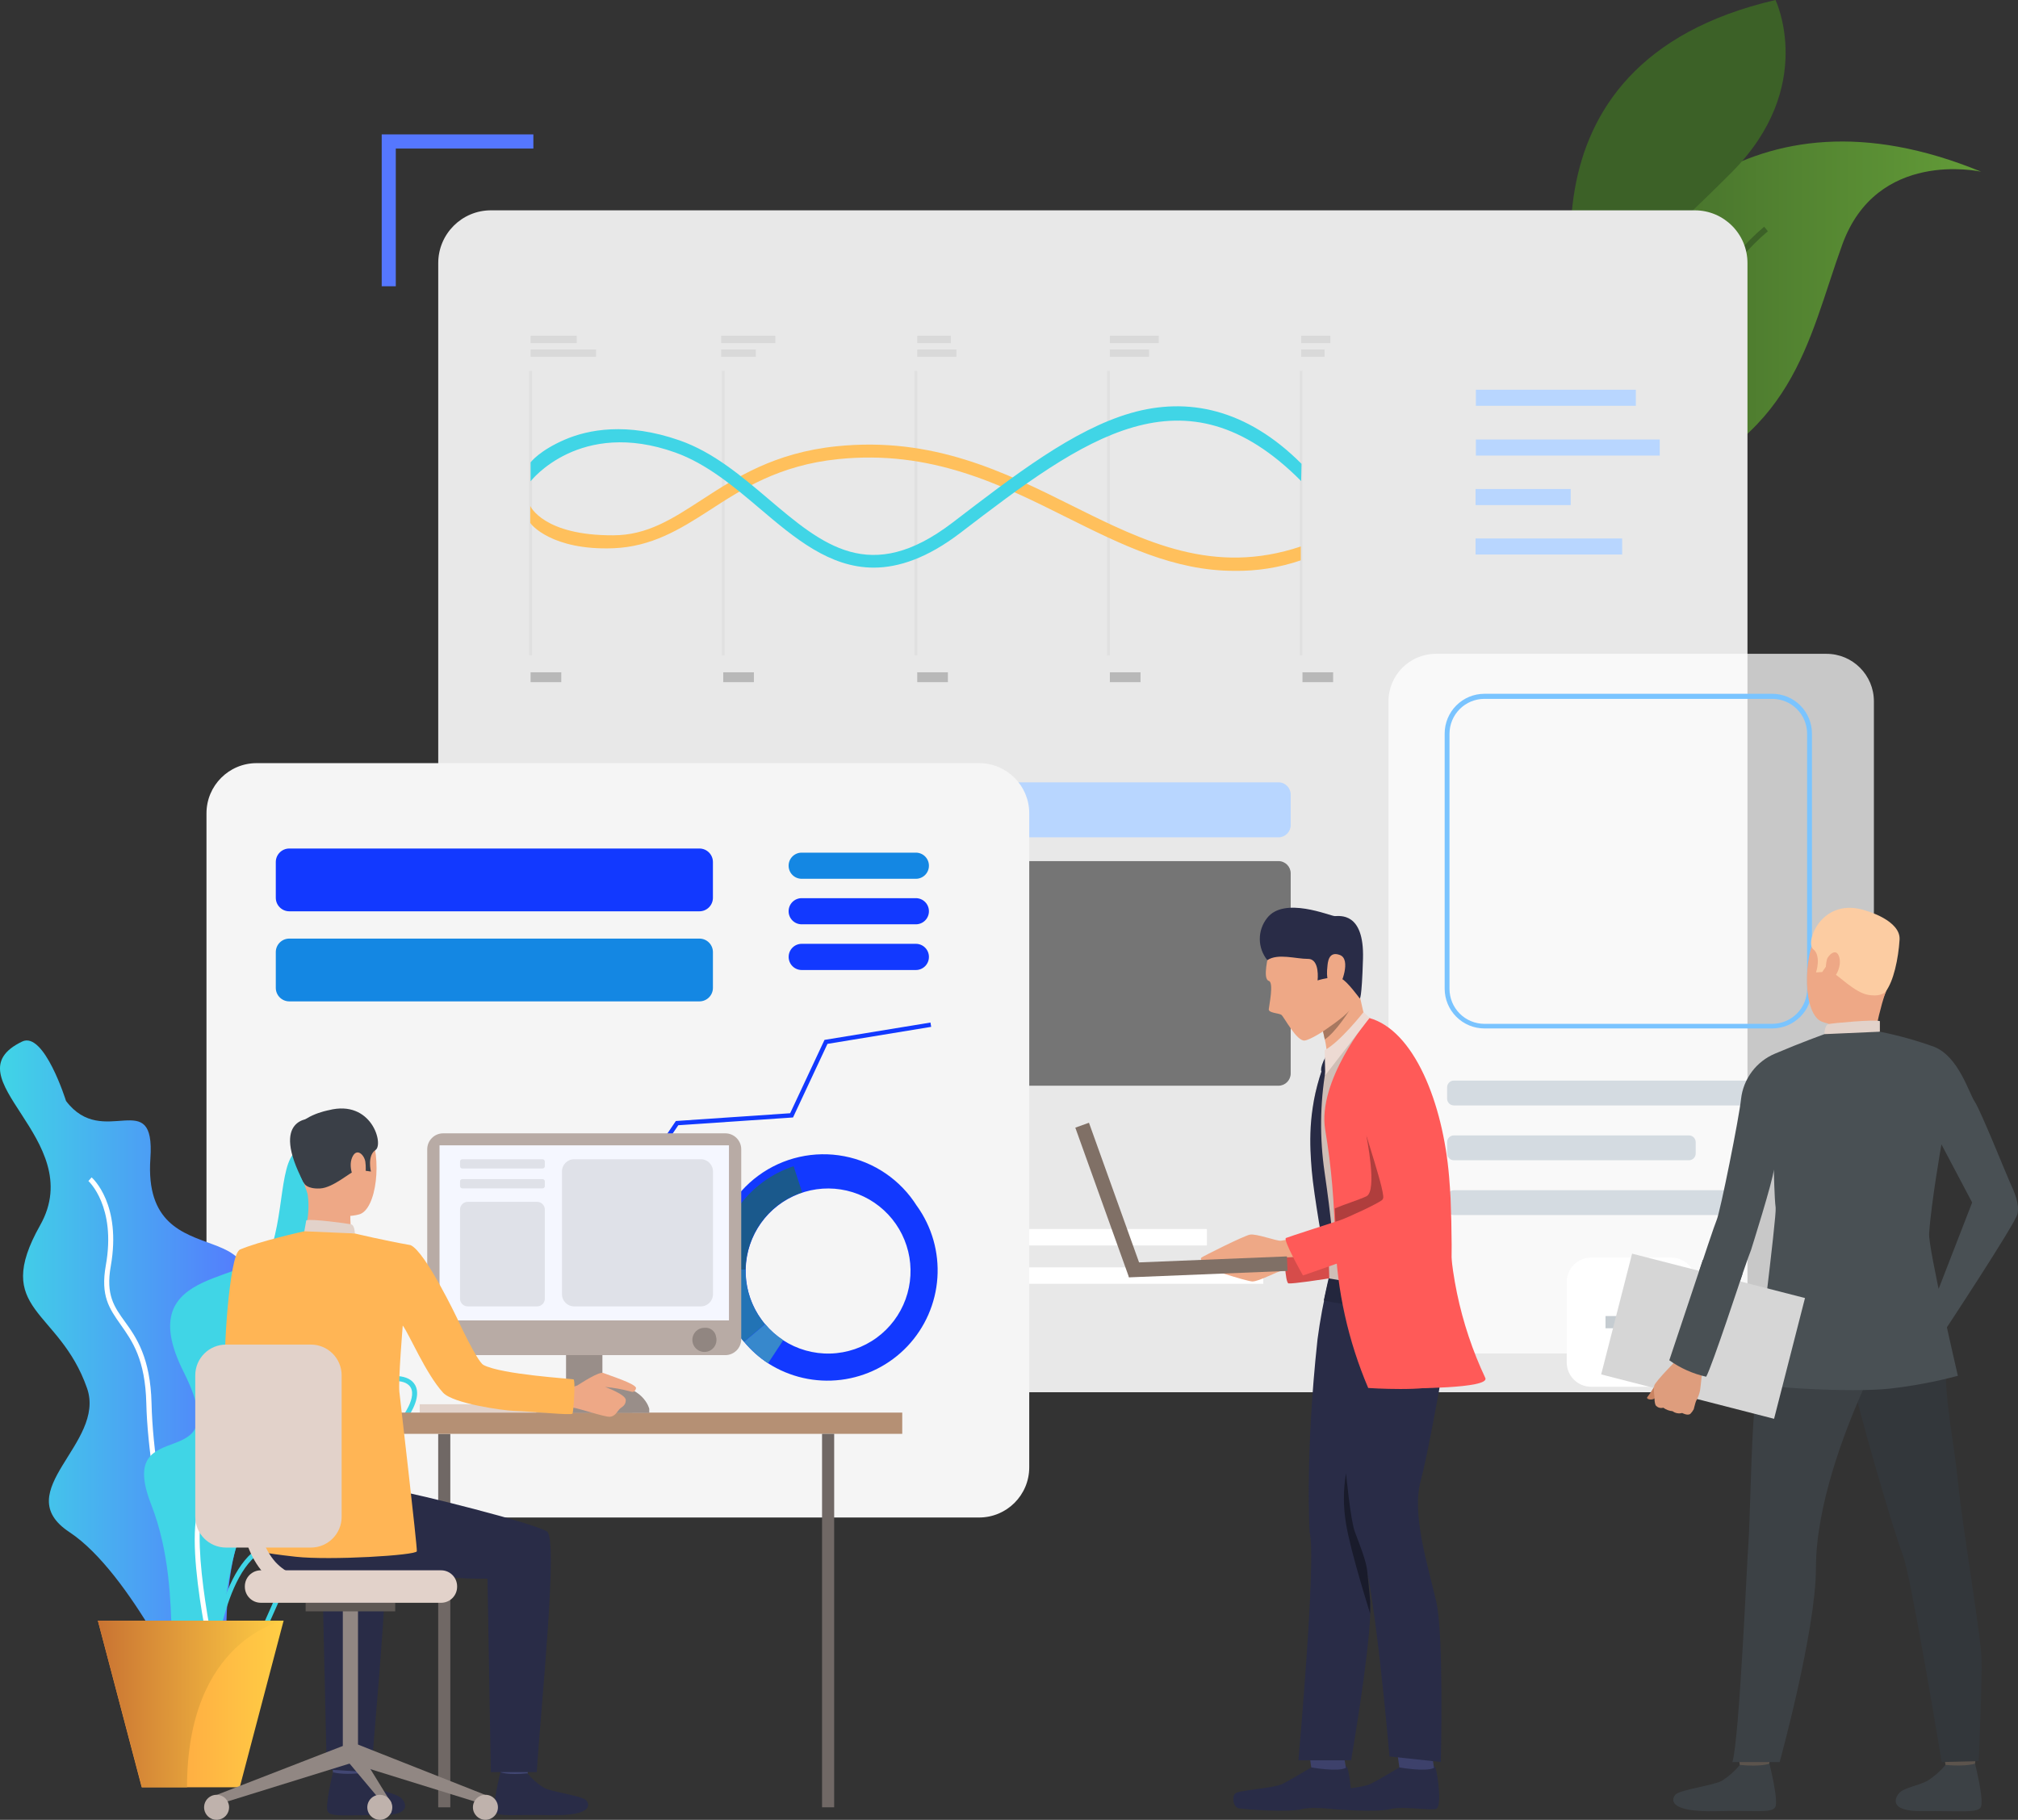 <svg width="418" height="377" viewBox="0 0 418 377" fill="none" xmlns="http://www.w3.org/2000/svg">
<rect x="0" y="0" width="418" height="377" fill="#333333" stroke="none"/>
<path d="M324.724 69.885C317.927 82.853 313.809 95.264 318.006 101.117C318.249 101.473 318.525 101.805 318.83 102.11C322.114 105.34 328.901 105.767 340.61 101.852C371.768 91.428 374.348 70.68 381.601 50.678C388.766 30.913 409.832 35.455 410.377 35.574C361.815 15.601 336.264 47.885 324.724 69.885Z" fill="url(#paint0_linear_4050_43479)"/>
<path d="M318.008 101.116C318.251 101.472 318.527 101.805 318.831 102.11C324.785 98.96 336.107 92.223 341.733 84.273C344.428 80.248 346.883 76.068 349.086 71.753C353.66 63.237 358.403 54.433 366.193 47.905L365.419 46.971C357.481 53.648 352.648 62.562 348.024 71.187C345.844 75.455 343.412 79.589 340.741 83.568C335.264 91.289 323.773 98.075 318.008 101.116Z" fill="url(#paint1_linear_4050_43479)"/>
<path d="M329.736 75.599C330.054 76.503 330.252 77.02 330.272 77.079C330.391 76.589 330.51 76.112 330.629 75.648C335.819 54.99 341.386 53.102 358.681 35.713C376.383 17.926 367.77 0 367.77 0C310.933 13.166 326.442 66.059 329.736 75.599Z" fill="url(#paint2_linear_4050_43479)"/>
<path d="M329.738 75.598C330.055 76.502 330.253 77.019 330.273 77.079C330.392 76.588 330.512 76.112 330.631 75.648C329.797 57.503 341.804 36.895 345.435 33.278C349.067 29.66 351.647 24.245 352.58 22.248L352.887 21.562L352.123 21.075C352.054 21.194 351.945 21.413 351.717 21.9C350.804 23.887 348.382 29.044 344.771 32.671C340.196 37.222 329.073 57.97 329.738 75.598Z" fill="url(#paint3_linear_4050_43479)"/>
<g style="mix-blend-mode:hard-light">
<path d="M351.05 43.572H101.69C95.662 43.572 90.775 48.466 90.775 54.503V277.493C90.775 283.53 95.662 288.424 101.69 288.424H351.05C357.078 288.424 361.965 283.53 361.965 277.493V54.503C361.965 48.466 357.078 43.572 351.05 43.572Z" fill="#E8E8E8"/>
</g>
<path d="M264.811 162.068H211.109C209.706 162.068 208.568 163.207 208.568 164.612V170.922C208.568 172.326 209.706 173.465 211.109 173.465H264.811C266.214 173.465 267.351 172.326 267.351 170.922V164.612C267.351 163.207 266.214 162.068 264.811 162.068Z" fill="#B8D6FF"/>
<g style="mix-blend-mode:hard-light">
<path d="M264.811 178.386H211.109C209.706 178.386 208.568 179.525 208.568 180.93V222.376C208.568 223.781 209.706 224.92 211.109 224.92H264.811C266.214 224.92 267.351 223.781 267.351 222.376V180.93C267.351 179.525 266.214 178.386 264.811 178.386Z" fill="#757575"/>
</g>
<path d="M338.845 80.736H305.703V84.065H338.845V80.736Z" fill="#B8D6FF"/>
<path d="M343.797 91.05H305.703V94.379H343.797V91.05Z" fill="#B8D6FF"/>
<path d="M325.349 101.305H305.643V104.633H325.349V101.305Z" fill="#B8D6FF"/>
<path d="M336.006 111.551H305.643V114.879H336.006V111.551Z" fill="#B8D6FF"/>
<path d="M249.996 254.6H104.975V258.008H249.996V254.6Z" fill="white"/>
<path d="M261.675 262.549H104.975V265.957H261.675V262.549Z" fill="white"/>
<path d="M206.653 270.498H104.975V273.906H206.653V270.498Z" fill="white"/>
<path d="M180.487 254.6H104.975V258.008H180.487V254.6Z" fill="url(#paint4_linear_4050_43479)"/>
<path d="M186.57 262.549H104.975V265.957H186.57V262.549Z" fill="url(#paint5_linear_4050_43479)"/>
<path d="M157.923 270.498H104.975V273.906H157.923V270.498Z" fill="url(#paint6_linear_4050_43479)"/>
<path opacity="0.73" d="M378.327 135.448H297.427C292.002 135.448 287.604 139.853 287.604 145.286V270.548C287.604 275.981 292.002 280.386 297.427 280.386H378.327C383.753 280.386 388.151 275.981 388.151 270.548V145.286C388.151 139.853 383.753 135.448 378.327 135.448Z" fill="white"/>
<path d="M370.698 223.855H301.149C300.376 223.855 299.75 224.483 299.75 225.256V227.601C299.75 228.375 300.376 229.003 301.149 229.003H370.698C371.471 229.003 372.097 228.375 372.097 227.601V225.256C372.097 224.483 371.471 223.855 370.698 223.855Z" fill="#D4DBE1"/>
<path d="M349.84 235.212H301.149C300.376 235.212 299.75 235.839 299.75 236.613V238.958C299.75 239.732 300.376 240.359 301.149 240.359H349.84C350.613 240.359 351.239 239.732 351.239 238.958V236.613C351.239 235.839 350.613 235.212 349.84 235.212Z" fill="#D4DBE1"/>
<path d="M359.515 246.57H301.149C300.376 246.57 299.75 247.198 299.75 247.971V250.316C299.75 251.09 300.376 251.717 301.149 251.717H359.515C360.288 251.717 360.914 251.09 360.914 250.316V247.971C360.914 247.198 360.288 246.57 359.515 246.57Z" fill="#D4DBE1"/>
<path d="M346.197 260.531H329.566C326.782 260.531 324.525 262.791 324.525 265.579V282.233C324.525 285.021 326.782 287.281 329.566 287.281H346.197C348.981 287.281 351.237 285.021 351.237 282.233V265.579C351.237 262.791 348.981 260.531 346.197 260.531Z" fill="white"/>
<path d="M339.142 268.58H336.611V279.222H339.142V268.58Z" fill="#C5CCD1"/>
<path d="M343.189 275.169V272.635H332.562V275.169H343.189Z" fill="#C5CCD1"/>
<g style="mix-blend-mode:hard-light">
<path d="M202.814 158.094H53.149C47.416 158.094 42.77 162.747 42.77 168.488V303.975C42.77 309.716 47.416 314.369 53.149 314.369H202.814C208.546 314.369 213.193 309.716 213.193 303.975V168.488C213.193 162.747 208.546 158.094 202.814 158.094Z" fill="#F5F5F5"/>
</g>
<path d="M192.881 212.725L192.732 211.831L170.783 215.428L163.668 230.621L139.992 232.231L132.322 243.549L114.223 243.102L114.203 244.016L132.798 244.483L140.498 233.106L164.264 231.496L171.398 216.253L192.881 212.725Z" fill="#1239FF"/>
<path d="M166.049 182.051H189.714C190.07 182.051 190.421 181.981 190.75 181.844C191.078 181.708 191.376 181.508 191.626 181.256C191.877 181.004 192.076 180.705 192.211 180.376C192.346 180.047 192.415 179.694 192.413 179.338C192.413 178.622 192.129 177.934 191.623 177.427C191.117 176.92 190.43 176.636 189.714 176.636H166.049C165.333 176.636 164.646 176.92 164.14 177.427C163.634 177.934 163.35 178.622 163.35 179.338C163.348 179.694 163.417 180.047 163.552 180.376C163.687 180.705 163.886 181.004 164.137 181.256C164.387 181.508 164.685 181.708 165.013 181.844C165.342 181.981 165.693 182.051 166.049 182.051Z" fill="#1487E3"/>
<path d="M166.049 191.482H189.714C190.07 191.482 190.421 191.411 190.75 191.275C191.078 191.139 191.376 190.939 191.626 190.687C191.877 190.435 192.076 190.135 192.211 189.806C192.346 189.477 192.415 189.125 192.413 188.769C192.413 188.052 192.129 187.365 191.623 186.858C191.117 186.351 190.43 186.066 189.714 186.066H166.049C165.333 186.066 164.646 186.351 164.14 186.858C163.634 187.365 163.35 188.052 163.35 188.769C163.348 189.125 163.417 189.477 163.552 189.806C163.687 190.135 163.886 190.435 164.137 190.687C164.387 190.939 164.685 191.139 165.013 191.275C165.342 191.411 165.693 191.482 166.049 191.482Z" fill="#1239FF"/>
<path d="M166.048 200.95H189.714C190.07 200.95 190.421 200.879 190.749 200.743C191.078 200.606 191.376 200.407 191.626 200.155C191.877 199.903 192.076 199.603 192.211 199.274C192.346 198.945 192.415 198.593 192.413 198.237C192.415 197.881 192.346 197.529 192.211 197.2C192.076 196.871 191.877 196.572 191.626 196.32C191.376 196.067 191.078 195.868 190.749 195.731C190.421 195.595 190.07 195.524 189.714 195.524H166.048C165.694 195.526 165.343 195.597 165.016 195.734C164.689 195.871 164.393 196.071 164.143 196.323C163.893 196.575 163.695 196.874 163.561 197.202C163.427 197.53 163.358 197.882 163.359 198.237C163.358 198.592 163.427 198.944 163.561 199.272C163.695 199.6 163.893 199.899 164.143 200.151C164.393 200.403 164.689 200.603 165.016 200.74C165.343 200.877 165.694 200.948 166.048 200.95Z" fill="#1239FF"/>
<path d="M144.874 175.781H59.925C58.38 175.781 57.127 177.036 57.127 178.583V185.986C57.127 187.533 58.38 188.788 59.925 188.788H144.874C146.419 188.788 147.672 187.533 147.672 185.986V178.583C147.672 177.036 146.419 175.781 144.874 175.781Z" fill="#1239FF"/>
<path d="M144.874 194.441H59.925C58.38 194.441 57.127 195.696 57.127 197.243V204.646C57.127 206.193 58.38 207.448 59.925 207.448H144.874C146.419 207.448 147.672 206.193 147.672 204.646V197.243C147.672 195.696 146.419 194.441 144.874 194.441Z" fill="#1487E3"/>
<path d="M189.913 249.82C188.245 247.161 186.049 244.874 183.46 243.103C180.871 241.331 177.946 240.113 174.866 239.524C171.786 238.935 168.618 238.988 165.559 239.679C162.501 240.37 159.617 241.685 157.089 243.542C154.56 245.399 152.441 247.757 150.863 250.47C149.285 253.184 148.282 256.193 147.917 259.312C147.552 262.43 147.832 265.591 148.741 268.596C149.65 271.601 151.167 274.387 153.198 276.779C153.496 277.186 153.814 277.593 154.141 277.981C155.566 279.7 157.238 281.197 159.102 282.423C163.575 285.286 168.904 286.499 174.173 285.852C179.442 285.206 184.321 282.74 187.971 278.88C191.62 275.019 193.811 270.005 194.168 264.702C194.524 259.398 193.023 254.135 189.923 249.82H189.913ZM181.617 277.106C178.817 279.16 175.459 280.31 171.99 280.404C168.521 280.498 165.105 279.532 162.198 277.633C160.791 276.718 159.53 275.596 158.457 274.304C158.209 274.016 157.971 273.718 157.743 273.4C155.75 270.67 154.61 267.409 154.467 264.031C154.325 260.652 155.186 257.307 156.941 254.418C158.697 251.529 161.268 249.226 164.33 247.801C167.393 246.375 170.808 245.891 174.146 246.409C177.483 246.927 180.591 248.424 183.079 250.711C185.567 252.998 187.321 255.973 188.121 259.258C188.92 262.544 188.729 265.993 187.572 269.17C186.414 272.347 184.342 275.109 181.617 277.106Z" fill="#1239FF"/>
<path d="M154.43 263.026L148.725 262.947C148.796 258.2 150.343 253.593 153.149 249.766C155.955 245.939 159.881 243.083 164.383 241.593L166.159 247.018C162.787 248.138 159.846 250.28 157.744 253.149C155.643 256.017 154.485 259.469 154.43 263.026Z" fill="#1A598C"/>
<path d="M158.458 274.304L154.092 277.98C153.765 277.593 153.448 277.186 153.15 276.778C150.226 272.796 148.68 267.968 148.744 263.026H154.43C154.377 266.741 155.534 270.372 157.724 273.37C157.972 273.718 158.21 274.016 158.458 274.304Z" fill="#2273B5"/>
<path d="M159.094 282.423C157.23 281.197 155.557 279.7 154.133 277.981L158.499 274.305C159.571 275.596 160.833 276.719 162.24 277.633L159.094 282.423Z" fill="#3788CC"/>
<path d="M4.596 215.766C9.151 213.59 13.676 228.077 13.676 228.077C21.406 238.312 32.202 224.699 31.15 240.001C29.304 266.761 61.91 248.418 46.858 276.35C31.805 304.282 60.134 292.14 50.827 314.666C41.519 337.193 53.585 364.042 39.525 353.012C39.525 353.012 27.141 325.815 14.38 317.399C1.62 308.982 22.021 299.006 18.032 287.589C12.227 270.994 -1.754 271.69 8.327 253.804C18.409 235.917 -10.843 223.169 4.596 215.766Z" fill="url(#paint7_linear_4050_43479)"/>
<path d="M43.961 342.769C37.868 338.476 30.734 308.557 30.307 290.74C30.089 281.608 27.39 277.822 25.018 274.454C22.647 271.085 20.781 268.492 21.922 262.112C24.105 249.96 18.37 244.713 18.311 244.663L18.975 243.908C19.233 244.127 25.207 249.542 22.945 262.291C21.883 268.253 23.639 270.718 25.921 273.868C28.203 277.017 31.171 281.28 31.389 290.71C31.845 309.839 39.148 338.079 44.626 341.944L43.961 342.769Z" fill="white"/>
<path d="M46.27 344.985C45.404 344.977 44.539 344.884 43.691 344.706C42.661 344.574 41.688 344.159 40.881 343.506C40.073 342.854 39.462 341.99 39.116 341.01C37.469 336.31 41.279 328.658 44.365 324.982C47.632 320.619 49.284 315.256 49.039 309.808C48.95 308.338 48.791 306.976 48.662 305.784C48.275 302.306 47.987 299.822 49.475 298.123C50.795 296.642 53.326 296.006 57.95 295.986C66.066 295.986 69.272 292.588 71.841 289.885C72.811 288.741 73.953 287.756 75.225 286.964C79.264 284.748 83.55 284.43 85.406 286.189C86.289 287.023 87.033 288.663 85.575 291.723C84.449 293.959 82.937 295.977 81.109 297.686C79.244 299.593 78.004 300.865 78.648 303.379C78.797 303.966 78.976 304.572 79.145 305.168C80.395 309.451 81.814 314.31 74.501 317.599C72.943 318.304 71.524 318.851 70.274 319.348C65.163 321.335 62.087 322.567 58.605 329.93C57.93 331.351 57.334 332.703 56.759 334.004C53.99 340.274 51.916 344.985 46.27 344.985ZM75.692 287.868C74.512 288.615 73.451 289.537 72.546 290.601C69.837 293.443 66.463 296.97 57.93 297.01C53.673 297.01 51.291 297.586 50.2 298.818C49.108 300.05 49.277 302.475 49.634 305.685C49.763 306.897 49.922 308.278 50.011 309.769C50.319 315.484 48.581 321.121 45.109 325.667C42.053 329.314 38.59 336.598 40.039 340.722C40.334 341.531 40.847 342.243 41.521 342.778C42.196 343.313 43.005 343.65 43.859 343.752C50.805 345.153 52.661 340.831 55.816 333.676C56.392 332.355 56.987 331.003 57.672 329.563C61.323 321.842 64.727 320.5 69.887 318.473C71.127 317.986 72.536 317.48 74.064 316.754C80.583 313.773 79.403 309.798 78.162 305.516C77.984 304.91 77.805 304.303 77.656 303.697C76.862 300.627 78.41 299.047 80.375 297.05C82.124 295.41 83.569 293.472 84.642 291.326C85.307 289.945 85.852 288.057 84.691 286.964C83.173 285.513 79.293 285.91 75.692 287.888V287.868Z" fill="url(#paint8_linear_4050_43479)"/>
<path d="M43.77 350.806H42.777C42.777 349.812 44.097 327.534 53.047 320.996C62.871 313.831 65.947 306.091 67.435 300.953C69.172 294.862 78.023 293.232 78.4 293.173L78.569 294.167C78.489 294.167 69.976 295.746 68.408 301.232C66.89 306.548 63.714 314.457 53.643 321.811C45.06 328.021 43.779 350.587 43.77 350.806Z" fill="url(#paint9_linear_4050_43479)"/>
<path d="M64.242 238.293C57.881 236.107 59.201 248.389 56.512 257.481C53.823 266.573 26.605 261.456 38.026 284.191C49.447 306.926 23.578 291.842 31.308 311.656C39.038 331.47 31.983 352.745 40.377 347.349C48.772 341.953 45.101 316.942 53.833 313.971C62.565 311 64.003 307.532 55.351 299.454C46.698 291.375 78.014 283.366 70.235 267.05C62.456 250.734 71.594 240.817 64.242 238.293Z" fill="url(#paint10_linear_4050_43479)"/>
<path d="M44.287 346.396C43.483 342.997 36.656 313.088 43.026 309.471C48.653 306.281 48.514 293.89 47.631 282.184C46.857 271.82 60.143 266.981 60.709 266.772L61.046 267.766C60.917 267.766 47.918 272.556 48.643 282.145C49.536 294.168 49.635 306.917 43.523 310.385C38.69 313.127 43.145 337.214 45.269 346.207L44.287 346.396Z" fill="white"/>
<path d="M58.746 335.742L49.657 370.253H29.355L20.275 335.742H58.746Z" fill="url(#paint11_linear_4050_43479)"/>
<path d="M58.746 335.742C58.746 335.742 38.742 339.538 38.742 370.253H29.404L20.275 335.742H58.746Z" fill="url(#paint12_linear_4050_43479)"/>
<path d="M110.48 27.843V30.774H81.982V59.303H79.064V27.843H110.48Z" fill="url(#paint13_linear_4050_43479)"/>
<path d="M115.553 290.908H86.936V292.607H115.553V290.908Z" fill="#E2D2CA"/>
<path d="M90.767 374.407H93.277L93.277 297.04H90.767L90.767 374.407Z" fill="#706865"/>
<path d="M130.973 290.432H111.078V292.866H130.973V290.432Z" fill="#CCBDB7"/>
<path d="M124.781 269.693H117.25V292.607H124.781V269.693Z" fill="#998E89"/>
<path d="M186.888 292.637H76.666V297.039H186.888V292.637Z" fill="#B59074"/>
<path d="M55.509 266.006C55.509 266.006 54.308 282.899 57.612 284.955C59.676 286.227 67.932 290.51 67.684 291.315C67.436 292.12 63.03 298.45 63.03 298.45C63.03 298.45 47.154 288.006 46.668 284.707C46.181 281.408 47.452 259.925 49.645 258.931C51.282 258.186 52.135 258.802 54.199 260.332C57.057 262.488 55.509 266.006 55.509 266.006Z" fill="#FFB555"/>
<path d="M75.048 363.845C75.048 363.845 74.562 367.273 74.492 367.819C74.423 368.366 69.015 367.511 69.015 367.511L68.578 363.437C68.578 363.437 74.333 363.387 75.048 363.845Z" fill="#424773"/>
<path d="M74.512 367.361C75.481 368.523 76.622 369.529 77.896 370.342C79.553 371.246 82.163 371.594 83.145 372.528C83.86 373.204 85.725 376.095 78.829 376.036C71.933 375.976 68.608 376.443 67.914 375.34C67.219 374.237 68.985 367.143 68.985 367.143C68.985 367.143 70.573 367.709 74.512 367.361Z" fill="#292C47"/>
<path d="M109.778 363.874C109.778 363.874 109.292 367.302 109.223 367.849C109.153 368.395 103.745 367.541 103.745 367.541L103.309 363.467C103.309 363.467 109.064 363.387 109.778 363.874Z" fill="#424773"/>
<path d="M109.241 367.362C110.207 368.527 111.348 369.533 112.625 370.343C114.282 371.247 120.395 371.982 121.377 372.916C122.081 373.592 123.262 376.295 113.558 376.036C106.661 375.857 103.337 376.454 102.593 375.341C101.849 374.228 103.665 367.153 103.665 367.153C103.665 367.153 105.203 367.779 109.241 367.362Z" fill="#292C47"/>
<path d="M57.524 304.681C57.524 304.681 77.231 308.019 81.686 308.715C86.141 309.411 110.273 315.432 113.29 317.261C115.691 318.721 112.03 353.748 111.176 367.113H101.67L100.976 327.028C89.575 327.307 81.428 324.355 73.123 325.617C64.817 326.879 57.891 328.678 52.612 321.583C52.612 321.583 52.424 306.221 57.524 304.681Z" fill="#292C47"/>
<path d="M76.953 367.153L67.685 366.577L66.782 327.028C63.246 327.131 59.708 326.905 56.214 326.353L48.742 308.943C55.291 310.255 76.298 315.561 79.096 317.26C81.497 318.721 77.806 353.778 76.953 367.153Z" fill="#292C47"/>
<path d="M66.603 230.702C66.603 230.702 73.827 228.714 76.526 234.319C79.225 239.923 78.034 250.585 74.393 251.579C70.751 252.572 65.522 251.43 64.003 247.932C62.485 244.434 61.294 239.476 61.652 236.256C62.009 233.037 64.678 231.467 66.603 230.702Z" fill="#EEA886"/>
<path d="M72.557 250.466C72.557 250.466 72.478 254.738 72.954 255.643C73.431 256.547 62.893 256.328 62.893 256.328C62.893 256.328 64.55 251.201 63.607 246.829C62.664 242.457 72.557 250.466 72.557 250.466Z" fill="#EEA886"/>
<path d="M63.041 245.208C63.041 245.208 63.607 246.351 66.326 246.202C69.045 246.053 72.647 242.724 73.808 242.426C74.969 242.128 75.028 241.433 75.028 241.433L75.643 242.526L76.834 242.704C76.834 242.704 76.02 239.406 77.777 238.243C79.533 237.081 76.993 227.721 68.102 229.986C68.102 229.986 61.315 231.228 61.226 235.014C61.136 238.799 61.722 243.201 63.041 245.208Z" fill="#3A3F47"/>
<path d="M73.5 255.533C73.5 255.533 73.5 253.794 72.686 253.625C71.872 253.456 64.41 252.433 63.438 252.811L63.031 255.106C63.031 255.106 64.887 256.258 73.5 255.533Z" fill="#E2D2CA"/>
<path d="M75.673 240.668C75.465 239.247 73.848 237.608 72.925 239.824C72.002 242.04 73.55 245.279 74.592 245.11C75.634 244.941 75.941 242.606 75.673 240.668Z" fill="#EEA886"/>
<path d="M104.875 276.092C104.915 276.112 104.925 276.112 104.875 276.092V276.092Z" fill="#323657"/>
<path d="M64.491 231.725C64.491 231.725 55.689 231.308 62.953 245.079L64.491 231.725Z" fill="#3A3F47"/>
<path d="M44.863 371.842L45.528 373.69L73.213 365.095L71.883 361.359L44.863 371.842Z" fill="#918783"/>
<path d="M74.155 333.637H71.01V363.775H74.155V333.637Z" fill="#918783"/>
<path d="M81.864 332.036H63.309V333.815H81.864V332.036Z" fill="#5E5854"/>
<path d="M100.539 371.842L99.884 373.69L72.199 365.096L73.42 361.121L100.539 371.842Z" fill="#918783"/>
<path d="M81.04 373.492V375.638L72.199 365.096L73.42 361.121L81.04 373.492Z" fill="#918783"/>
<path d="M100.551 377C101.981 377 103.141 375.839 103.141 374.407C103.141 372.975 101.981 371.813 100.551 371.813C99.121 371.813 97.961 372.975 97.961 374.407C97.961 375.839 99.121 377 100.551 377Z" fill="#BFB2AC"/>
<path d="M81.26 374.407C81.26 374.92 81.108 375.421 80.823 375.848C80.539 376.274 80.134 376.607 79.661 376.803C79.188 376.999 78.667 377.05 78.165 376.95C77.662 376.85 77.201 376.603 76.839 376.241C76.476 375.878 76.23 375.416 76.13 374.913C76.03 374.41 76.081 373.888 76.277 373.414C76.473 372.941 76.805 372.535 77.231 372.251C77.657 371.966 78.158 371.813 78.67 371.813C79.01 371.813 79.347 371.881 79.661 372.011C79.975 372.141 80.261 372.332 80.501 372.573C80.742 372.814 80.933 373.1 81.063 373.414C81.193 373.729 81.26 374.066 81.26 374.407Z" fill="#BFB2AC"/>
<path d="M47.453 374.407C47.453 374.92 47.301 375.422 47.016 375.849C46.731 376.275 46.326 376.608 45.852 376.804C45.378 377 44.857 377.051 44.354 376.95C43.852 376.849 43.39 376.601 43.029 376.237C42.667 375.873 42.421 375.41 42.322 374.907C42.223 374.403 42.276 373.881 42.473 373.408C42.671 372.934 43.005 372.529 43.432 372.246C43.859 371.962 44.361 371.812 44.873 371.813C45.213 371.813 45.549 371.881 45.863 372.011C46.176 372.142 46.461 372.333 46.701 372.574C46.941 372.815 47.13 373.101 47.26 373.415C47.389 373.73 47.454 374.067 47.453 374.407Z" fill="#BFB2AC"/>
<path d="M91.37 325.309H54.031C52.201 325.309 50.717 326.794 50.717 328.627V328.717C50.717 330.55 52.201 332.036 54.031 332.036H91.37C93.201 332.036 94.685 330.55 94.685 328.717V328.627C94.685 326.794 93.201 325.309 91.37 325.309Z" fill="#E2D2CA"/>
<path d="M172.788 297.038H170.277V374.406H172.788V297.038Z" fill="#706865"/>
<path d="M150.234 234.785H91.798C89.974 234.785 88.494 236.267 88.494 238.094V277.424C88.494 279.251 89.974 280.733 91.798 280.733H150.234C152.059 280.733 153.538 279.251 153.538 277.424V238.094C153.538 236.267 152.059 234.785 150.234 234.785Z" fill="#B8ABA5"/>
<path d="M150.996 237.269H91.043V273.538H150.996V237.269Z" fill="#F5F7FF"/>
<path d="M148.329 276.936C148.462 277.442 148.433 277.977 148.247 278.465C148.06 278.954 147.726 279.372 147.291 279.66C146.855 279.949 146.34 280.093 145.818 280.074C145.296 280.055 144.794 279.872 144.381 279.552C143.968 279.232 143.665 278.791 143.515 278.29C143.365 277.789 143.376 277.253 143.546 276.759C143.715 276.264 144.035 275.835 144.461 275.532C144.886 275.229 145.396 275.066 145.918 275.068C146.483 275.005 147.051 275.165 147.501 275.514C147.951 275.862 148.248 276.372 148.329 276.936Z" fill="#918681"/>
<path d="M134.484 292.697V291.842C134.484 291.842 133.333 286.755 125.216 286.755C117.099 286.755 117.278 292.657 117.278 292.657L134.484 292.697Z" fill="#998E89"/>
<path d="M117.161 287.55C117.987 287.499 118.801 287.321 119.573 287.023C120.218 286.636 124.088 284.042 125 284.44C125.913 284.837 131.946 286.715 131.738 287.599C131.53 288.484 130.974 288.404 130.547 288.245C128.841 287.787 127.098 287.478 125.338 287.321C125.338 287.321 129.624 288.861 129.624 290.044C129.624 291.226 128.731 291.475 128.315 291.912C127.898 292.349 127.422 293.422 126.33 293.502C125.239 293.581 119.791 291.703 118.68 291.614C117.57 291.644 116.46 291.605 115.355 291.494C115.865 290.139 116.469 288.821 117.161 287.55Z" fill="#EEA886"/>
<path d="M85.051 257.947C79.425 256.953 73.501 255.532 73.501 255.532L63.032 255.075C63.032 255.075 53.417 257.192 49.627 258.911C49.27 259.07 49.27 267.496 48.277 269.702L51.423 276.34C51.423 276.34 53.239 289.476 53.616 295.319C53.785 298.002 53.12 321.244 53.12 321.244C53.12 321.244 54.062 321.701 61.217 322.496C68.371 323.291 86.222 322.208 86.341 321.363C86.46 320.519 82.878 289.874 82.719 288.294C82.481 285.849 83.424 274.601 83.424 274.601C84.773 276.409 88.207 284.597 91.779 288.512C93.892 290.798 104.311 292.199 106.276 292.268C110.553 292.408 118.362 293.262 118.59 292.845C118.769 292.596 119.265 285.889 118.779 285.75C118.292 285.611 103.894 284.756 100.144 282.769C98.794 282.044 94.726 273.18 94.726 273.18C94.726 273.18 88.147 259.338 85.051 257.947Z" fill="#FFB555"/>
<path d="M64.399 278.546H46.816C43.297 278.546 40.445 281.402 40.445 284.925V314.219C40.445 317.742 43.297 320.598 46.816 320.598H64.399C67.917 320.598 70.769 317.742 70.769 314.219V284.925C70.769 281.402 67.917 278.546 64.399 278.546Z" fill="#E2D2CA"/>
<path d="M65.404 330.368C63.39 330.451 61.382 330.094 59.519 329.322C57.657 328.549 55.984 327.381 54.618 325.896C48.565 319.199 49.657 307.414 49.657 306.917C49.7 306.47 49.919 306.059 50.265 305.774C50.611 305.489 51.056 305.353 51.502 305.397C51.949 305.44 52.359 305.659 52.644 306.006C52.928 306.352 53.064 306.798 53.021 307.245C53.021 307.384 52.028 318.056 57.089 323.631C58.139 324.763 59.424 325.651 60.854 326.231C62.284 326.811 63.824 327.07 65.365 326.989C65.586 326.989 65.805 327.033 66.01 327.118C66.215 327.203 66.401 327.327 66.557 327.484C66.714 327.641 66.838 327.827 66.923 328.032C67.008 328.237 67.051 328.457 67.051 328.678C67.051 328.9 67.008 329.12 66.923 329.325C66.838 329.53 66.714 329.716 66.557 329.873C66.401 330.03 66.215 330.154 66.01 330.239C65.805 330.324 65.586 330.368 65.365 330.368H65.404Z" fill="#E2D2CA"/>
<path d="M112.376 240.151H95.765C95.502 240.151 95.289 240.365 95.289 240.628V241.592C95.289 241.856 95.502 242.069 95.765 242.069H112.376C112.639 242.069 112.852 241.856 112.852 241.592V240.628C112.852 240.365 112.639 240.151 112.376 240.151Z" fill="#DFE1E8"/>
<path d="M112.376 244.266H95.765C95.502 244.266 95.289 244.479 95.289 244.743V245.706C95.289 245.97 95.502 246.183 95.765 246.183H112.376C112.639 246.183 112.852 245.97 112.852 245.706V244.743C112.852 244.479 112.639 244.266 112.376 244.266Z" fill="#DFE1E8"/>
<path d="M111.255 248.975H96.887C96.004 248.975 95.289 249.691 95.289 250.574V269.037C95.289 269.92 96.004 270.637 96.887 270.637H111.255C112.137 270.637 112.852 269.92 112.852 269.037V250.574C112.852 249.691 112.137 248.975 111.255 248.975Z" fill="#DFE1E8"/>
<path d="M145.162 240.151H118.927C117.535 240.151 116.406 241.281 116.406 242.675V268.113C116.406 269.507 117.535 270.637 118.927 270.637H145.162C146.554 270.637 147.683 269.507 147.683 268.113V242.675C147.683 241.281 146.554 240.151 145.162 240.151Z" fill="#DFE1E8"/>
<path d="M110.194 76.821H109.629V135.786H110.194V76.821Z" fill="#E0E0E0"/>
<path d="M150.095 76.821H149.529V135.786H150.095V76.821Z" fill="#E0E0E0"/>
<path d="M189.993 76.821H189.428V135.786H189.993V76.821Z" fill="#E0E0E0"/>
<path d="M229.892 76.821H229.326V135.786H229.892V76.821Z" fill="#E0E0E0"/>
<path d="M269.792 76.821H269.236V135.786H269.792V76.821Z" fill="#E0E0E0"/>
<path d="M116.257 139.273H109.906V141.32H116.257V139.273Z" fill="#B8B8B8"/>
<path d="M119.462 69.547H109.906V71.087H119.462V69.547Z" fill="#D9D9D9"/>
<path d="M123.461 72.389H109.906V73.919H123.461V72.389Z" fill="#D9D9D9"/>
<path d="M160.604 69.547H149.381V71.087H160.604V69.547Z" fill="#D9D9D9"/>
<path d="M156.555 72.389H149.381V73.919H156.555V72.389Z" fill="#D9D9D9"/>
<path d="M196.948 69.547H189.992V71.087H196.948V69.547Z" fill="#D9D9D9"/>
<path d="M198.099 72.389H189.992V73.919H198.099V72.389Z" fill="#D9D9D9"/>
<path d="M240.024 69.547H229.893V71.087H240.024V69.547Z" fill="#D9D9D9"/>
<path d="M237.999 72.389H229.893V73.919H237.999V72.389Z" fill="#D9D9D9"/>
<path d="M275.567 69.547H269.514V71.087H275.567V69.547Z" fill="#D9D9D9"/>
<path d="M274.356 72.389H269.514V73.919H274.356V72.389Z" fill="#D9D9D9"/>
<path d="M156.157 139.273H149.807V141.32H156.157V139.273Z" fill="#B8B8B8"/>
<path d="M196.343 139.273H189.992V141.32H196.343V139.273Z" fill="#B8B8B8"/>
<path d="M236.243 139.273H229.893V141.32H236.243V139.273Z" fill="#B8B8B8"/>
<path d="M276.142 139.273H269.791V141.32H276.142V139.273Z" fill="#B8B8B8"/>
<path d="M255.641 118.257C243.198 118.257 232.382 112.872 221.1 107.257C207.208 100.302 192.78 93.147 173.6 95.115C161.345 96.367 153.655 101.365 146.878 105.767C140.726 109.741 134.921 113.269 127.032 113.577C114.321 114.054 109.905 108.609 109.836 108.301V104.813C109.836 104.872 112.624 110.964 127.012 110.894C134.097 110.894 139.326 107.456 145.389 103.521C152.424 98.95 160.402 93.773 173.292 92.451C193.247 90.404 208.022 97.758 222.261 104.853C237.145 112.285 251.434 119.261 269.444 113.209V116.081C265.002 117.597 260.333 118.333 255.641 118.257Z" fill="url(#paint14_linear_4050_43479)"/>
<path d="M180.983 117.591C171.795 117.591 164.511 111.401 157.377 105.349C151.969 100.758 146.353 96.058 139.873 93.743C120.107 86.678 109.996 99.586 109.906 99.705V95.78C110.015 95.651 111.811 93.306 117.031 91.06C121.784 89.023 129.762 87.394 140.756 91.229C147.702 93.654 153.507 98.562 159.103 103.312C170.455 112.951 180.259 121.278 197.286 108.281C210.186 98.403 222.331 88.993 234.288 85.555C245.987 82.197 258.182 84.661 269.593 96.088L269.514 99.655C245.263 75.261 224.623 90.712 198.904 110.407C192.136 115.574 186.183 117.591 180.983 117.591Z" fill="url(#paint15_linear_4050_43479)"/>
<path d="M367.104 213.054H307.458C305.279 213.049 303.191 212.179 301.651 210.635C300.111 209.091 299.245 206.999 299.242 204.817V151.953C299.247 149.773 300.115 147.683 301.654 146.141C303.194 144.599 305.281 143.731 307.458 143.726H367.104C369.281 143.731 371.368 144.599 372.908 146.141C374.448 147.683 375.315 149.773 375.32 151.953V204.817C375.317 206.999 374.451 209.091 372.911 210.635C371.371 212.179 369.283 213.049 367.104 213.054ZM307.458 144.779C305.546 144.782 303.712 145.543 302.36 146.898C301.008 148.252 300.247 150.088 300.244 152.003V204.866C300.247 206.782 301.008 208.619 302.36 209.975C303.712 211.331 305.545 212.095 307.458 212.1H367.104C369.017 212.095 370.851 211.331 372.203 209.975C373.555 208.619 374.315 206.782 374.318 204.866V152.003C374.315 150.088 373.554 148.252 372.202 146.898C370.85 145.543 369.016 144.782 367.104 144.779H307.458Z" fill="#7AC4FF"/>
<path d="M402.439 361.738C402.439 361.738 402.975 365.533 403.045 366.1C403.114 366.666 409.058 365.762 409.058 365.762L409.534 361.251C409.534 361.251 403.174 361.211 402.439 361.738Z" fill="#5C544D"/>
<path d="M402.985 365.624C401.925 366.902 400.673 368.008 399.274 368.903C397.458 369.896 394.59 370.294 393.519 371.327C392.735 372.062 390.681 375.302 398.242 375.202C405.803 375.103 409.454 375.659 410.268 374.427C411.082 373.195 409.097 365.365 409.097 365.365C409.097 365.365 407.301 366.011 402.985 365.624Z" fill="#3C4145"/>
<path d="M359.83 361.738C359.83 361.738 360.376 365.533 360.435 366.1C360.495 366.666 366.449 365.762 366.449 365.762L366.935 361.251C366.935 361.251 360.594 361.211 359.83 361.738Z" fill="#5C544D"/>
<path d="M360.397 365.624C359.338 366.9 358.09 368.006 356.695 368.903C354.87 369.896 348.172 370.721 347.09 371.744C346.316 372.49 345.026 375.49 355.663 375.202C363.224 375.003 366.876 375.659 367.69 374.427C368.503 373.195 366.509 365.365 366.509 365.365C366.509 365.365 364.792 366.061 360.397 365.624Z" fill="#3C4145"/>
<path d="M400.327 263.852C400.327 263.852 403.492 273.262 403.075 281.37C402.658 289.478 404.702 298.352 405.546 306.818C406.479 316.268 410.309 338.616 410.448 343.674C410.587 348.731 409.852 364.849 409.852 364.849L402.192 365.028C402.192 365.028 395.762 325.946 394.095 321.962C392.428 317.977 384.172 289.538 383.885 286.348C383.597 283.159 400.327 263.852 400.327 263.852Z" fill="#33373B"/>
<path d="M368.116 265.53C368.116 265.53 363.908 287.749 363.353 292.717C362.797 297.685 362.43 316.724 362.152 319.834C361.874 322.945 360.297 360.406 358.838 365.027H368.632C368.632 365.027 376.143 337.77 376.143 324.882C376.143 311.994 381.958 296.851 385.709 288.345C389.46 279.839 398.043 279.63 400.345 263.851C400.325 263.851 371.241 260.522 368.116 265.53Z" fill="#3C4145"/>
<path d="M388.022 189.572C388.022 189.572 380.302 186.691 376.74 192.553C373.178 198.416 373.525 210.221 377.415 211.672C381.304 213.123 387.159 212.357 389.143 208.691C391.128 205.024 392.934 199.678 392.854 196.121C392.775 192.563 390.046 190.606 388.022 189.572Z" fill="#EEA886"/>
<path d="M378.684 211.354C378.846 212.35 378.775 213.371 378.476 214.335C377.96 215.329 388.19 215.329 388.19 215.329C388.741 211.961 389.544 208.64 390.592 205.392C392.199 200.772 378.684 211.354 378.684 211.354Z" fill="#EEA886"/>
<path d="M390.592 205.392C390.592 205.392 389.887 206.564 387.01 206.107C384.132 205.65 380.609 201.825 379.409 201.397C378.208 200.97 378.198 200.265 378.198 200.265L377.444 201.368L376.164 201.447C376.164 201.447 377.325 198.019 375.569 196.618C373.812 195.217 377.424 185.519 386.623 188.699C386.623 188.699 393.717 190.686 393.469 194.661C393.221 198.635 392.209 203.345 390.592 205.392Z" fill="#FCCCA2"/>
<path d="M377.898 214.236C377.898 214.236 377.898 212.328 378.791 212.14C379.685 211.951 388.327 211.146 389.389 211.543V213.759C389.389 213.759 387.345 215.021 377.898 214.236Z" fill="#E2D2CA"/>
<path d="M378.417 198.765C378.576 198.08 380.302 196.142 380.957 198.219C381.612 200.296 379.965 203.088 379.042 202.849C378.119 202.611 378 200.474 378.417 198.765Z" fill="#EEA886"/>
<path d="M377.901 214.236C377.901 214.236 373.148 215.945 367.651 218.281C365.756 219.078 364.107 220.366 362.874 222.013C361.641 223.66 360.868 225.606 360.635 227.651C360.268 231.367 356.319 251.092 355.575 252.761C354.83 254.43 346.079 281.24 345.771 281.796C345.463 282.353 352.915 285.453 353.412 285.205C353.908 284.956 361.896 260.75 362.699 258.962C362.699 258.962 367.293 244.444 367.422 242.288C367.422 242.288 367.551 248.449 367.8 250.178C368.048 251.907 363.711 285.513 363.83 286.447C363.95 287.381 383.537 288.543 391.376 287.679C396.159 287.145 400.895 286.255 405.546 285.016C405.546 285.016 399.374 258.495 399.592 255.553C400.009 249.144 402.142 237.071 402.142 237.071L408.503 249.114L400.326 270.19L402.202 276.599C402.202 276.599 417.404 253.596 417.89 251.489C418.376 249.383 417.146 246.71 416.352 244.981C415.558 243.252 410.279 230.075 409.039 228.227C407.798 226.379 405.724 218.946 400.684 216.879C397.003 215.551 393.228 214.498 389.392 213.729L377.901 214.236Z" fill="#495054"/>
<path d="M373.878 268.905L338.064 259.71L331.66 284.726L367.474 293.922L373.878 268.905Z" fill="#D6D6D6"/>
<path d="M342.645 287.262C342.645 287.262 341.653 288.921 341.246 289.398C340.839 289.875 342.169 290.163 342.725 289.686C343.28 289.209 342.645 287.262 342.645 287.262Z" fill="#C98462"/>
<path d="M350.105 292.925C350.4 292.635 350.648 292.299 350.839 291.932C350.839 291.932 351.018 291.177 351.177 290.65C351.226 290.481 351.276 290.342 351.316 290.243C351.704 289.566 351.982 288.831 352.139 288.067C352.298 287.073 352.744 282.463 352.744 282.463L349.966 281.757L347.734 281.29C347.734 281.29 342.921 286.099 342.663 287.033L342.603 287.302C342.561 287.942 342.588 288.585 342.683 289.219C342.683 289.378 342.683 290.968 343.06 291.266C343.254 291.446 343.491 291.574 343.748 291.637C344.005 291.699 344.274 291.695 344.528 291.624C345.092 292.037 345.758 292.288 346.453 292.349C346.735 292.557 347.06 292.699 347.403 292.762C347.747 292.826 348.101 292.811 348.438 292.717C348.438 292.717 349.49 293.313 350.105 292.925Z" fill="#DE9D7D"/>
<path d="M360.933 263.901C360.933 263.901 354.583 283.178 353.412 285.205C350.663 284.594 348.064 283.435 345.771 281.797L352.717 260.989L360.933 263.901Z" fill="#495054"/>
<path d="M268.334 263.432C267.412 263.321 266.484 263.265 265.555 263.264C264.662 263.313 260.713 265.529 259.383 265.469C258.054 265.41 249.163 262.489 248.756 262.26C248.349 262.031 248.865 261.396 248.865 261.396L268.542 259.458L268.334 263.432Z" fill="#EEA886"/>
<path d="M284.141 231.685L286.125 252.433C286.125 252.433 287.009 254.996 281.164 255.94C275.32 256.884 265.992 258.921 265.992 258.921C265.992 258.921 266.151 265.877 266.925 265.877C269.187 265.996 285.987 263.144 292.645 261.733C297.924 260.62 294.629 232.34 294.629 232.34L284.141 231.685Z" fill="#D64C4A"/>
<path d="M268.046 256.457C267.152 256.703 266.245 256.896 265.328 257.033C264.435 257.123 260.207 255.513 258.898 255.771C257.588 256.03 249.233 260.233 248.866 260.521C248.499 260.809 249.094 261.365 249.094 261.365L268.83 260.372L268.046 256.457Z" fill="#EEA886"/>
<path d="M289.857 366.14C289.857 366.14 285.769 368.624 283.903 369.558C282.038 370.492 274.794 370.83 274.09 371.546C273.385 372.261 273.673 374.407 274.874 374.616C276.074 374.825 284.906 375.51 287.833 374.795C290.76 374.079 296.277 375.162 297.488 374.725C298.698 374.288 297.845 367.77 297.349 366.269C296.853 364.769 289.857 366.14 289.857 366.14Z" fill="#292C47"/>
<path d="M289.479 363.447L289.856 366.14C289.856 366.14 295.383 367.134 297.04 366.23L296.593 363.438L289.479 363.447Z" fill="#3D416B"/>
<path d="M278.595 269.406C278.436 271.254 278.317 275.308 278.218 279.571C278.218 280.565 278.218 281.469 278.169 282.413C278.059 288.146 278.01 293.462 278.01 293.462C278.278 300.667 279.419 316.317 281.562 319.785C284.46 324.515 287.813 363.874 287.813 363.874L298.441 365.017C298.441 365.017 299.096 338.704 297.508 331.828C295.742 324.157 292.358 313.704 294.283 306.748C295.504 302.366 298.044 288.265 298.044 288.265C298.044 288.265 300.763 272.367 297.945 260.224C297.24 257.144 278.595 269.406 278.595 269.406Z" fill="#292C47"/>
<path d="M271.607 366.14C271.607 366.14 267.509 368.624 265.654 369.558C263.798 370.492 256.555 370.83 255.85 371.546C255.145 372.261 255.423 374.407 256.634 374.616C257.844 374.825 266.656 375.51 269.593 374.795C272.53 374.079 278.037 375.162 279.248 374.725C280.459 374.288 279.595 367.77 279.109 366.269C278.623 364.769 271.607 366.14 271.607 366.14Z" fill="#292C47"/>
<path d="M271.23 363.447L271.608 366.14C271.608 366.14 277.125 367.134 278.782 366.23L278.335 363.438L271.23 363.447Z" fill="#3D416B"/>
<path d="M268.947 364.669H279.862C279.862 364.669 283.514 343.573 283.831 334.273C283.831 333.279 283.831 332.395 283.831 331.709C283.673 329.722 283.435 327.575 283.216 325.339C282.571 318.682 282.095 311.378 284.298 306.46C286.143 302.306 290.728 288.722 290.728 288.722C290.728 288.722 295.689 273.44 294.697 260.979C294.449 257.869 275.089 265.689 275.089 265.689C274.155 269.566 273.427 273.49 272.906 277.444C270.287 301.63 271.269 317.39 271.269 317.39C272.728 322.647 268.947 364.669 268.947 364.669Z" fill="#292C47"/>
<path d="M276.737 214.037C276.737 214.037 272.956 223.04 272.172 227.859C271.389 232.678 274.584 245.874 274.733 248.597C275.179 257.053 275.387 266.413 275.387 266.413L293.834 274.651C295.203 269.135 296.296 263.553 297.108 257.927C298.074 250.466 297.91 242.902 296.622 235.49C294.052 218.906 283.723 210.877 283.723 210.877L276.737 214.037Z" fill="#CFBEB6"/>
<path d="M262.747 197.841C262.747 197.841 261.467 202.809 262.807 203.197C263.908 203.515 262.866 208.324 262.807 209.089C262.747 209.854 264.851 209.874 265.396 210.222C265.942 210.57 268.572 215.806 270.278 215.558C271.985 215.309 278.842 210.848 280.36 208.225C281.878 205.601 281.193 195.565 278.832 191.849C276.47 188.132 265.029 189.176 262.747 197.841Z" fill="#EEA886"/>
<path d="M273.154 210.053C273.154 210.053 273.283 210.54 273.472 211.285C273.558 211.603 273.647 211.961 273.74 212.358C273.819 212.656 273.889 212.974 273.968 213.302C274 213.417 274.027 213.533 274.047 213.65C274.176 214.196 274.305 214.773 274.415 215.339C274.699 216.545 274.859 217.777 274.891 219.016C274.792 221.232 282.68 210.768 282.68 210.768C281.444 205.869 280.559 200.888 280.031 195.863C279.227 187.924 273.154 210.053 273.154 210.053Z" fill="#EEA886"/>
<path d="M262.509 198.904C261.512 197.676 260.962 196.145 260.951 194.562C260.941 192.98 261.469 191.441 262.449 190.2C265.952 185.609 275.528 189.772 276.49 189.782C277.453 189.792 282.593 188.878 282.325 198.576C282.077 207.211 281.65 206.843 281.65 206.843C281.65 206.843 279.001 203.216 277.879 202.759C276.143 202.054 272.918 203.107 272.918 203.107C272.918 203.107 273.454 198.636 270.933 198.646C268.413 198.656 264.722 197.443 262.509 198.904Z" fill="#292C47"/>
<path d="M274.962 200.136C275.032 199.52 275.131 196.926 277.542 197.841C279.954 198.755 277.721 204.13 277.384 204.279C277.046 204.428 274.337 205.303 274.962 200.136Z" fill="#EEA886"/>
<path d="M274.207 269.416C274.207 269.416 275.05 265.441 275.199 264.835L300.105 268.988L299.857 272.218C299.857 272.218 281.917 271.125 274.207 269.416Z" fill="#23263D"/>
<path d="M300.186 249.482C299.81 261.895 302.37 274.221 307.657 285.454C308.729 287.729 291.176 287.61 291.176 287.61L300.186 249.482Z" fill="#FF5A58"/>
<path d="M274.496 234.049C274.82 235.97 275.105 237.898 275.35 239.832C275.836 243.688 276.163 247.553 276.342 251.319L276.401 252.502C276.401 253.128 276.461 253.764 276.491 254.39L276.58 256.874C276.951 267.429 279.266 277.825 283.407 287.539C283.407 287.539 295.989 288.403 299.234 286.635C300.59 273.881 301.001 261.044 300.464 248.229C300.385 246.758 300.285 245.248 300.166 243.827C298.886 228.365 292.853 213.411 283.605 210.887C283.427 211.085 272.829 223.993 274.496 234.049Z" fill="#FF5A58"/>
<path d="M233.856 264.62L266.693 263.288L266.572 260.28L233.734 261.612L233.856 264.62Z" fill="#807066"/>
<path d="M222.735 233.608L233.846 264.581L236.675 263.563L225.564 232.59L222.735 233.608Z" fill="#807066"/>
<path d="M278.782 315.462C279.715 321.424 283.743 333.994 283.803 334.272C283.803 333.279 283.803 332.394 283.803 331.709C283.644 329.721 283.406 327.575 283.188 325.339C282.979 323.352 281.58 319.804 280.657 317.39C279.735 314.975 278.812 305.197 278.812 305.197C278.232 308.593 278.222 312.063 278.782 315.462Z" fill="#191B2B"/>
<path d="M274.049 213.65C274.178 214.196 274.307 214.773 274.416 215.339C276.738 213.749 279.377 209.506 279.566 209.248C278.623 210.619 274.118 213.6 274.049 213.65Z" fill="#A77860"/>
<path d="M276.479 250.345L276.538 251.498C276.538 252.114 276.608 252.73 276.627 253.336C279.455 252.76 284.814 251.349 286.431 248.457C288.634 244.552 283.147 235.441 283.028 235.242C283.028 235.481 285.369 246.709 283.028 247.831C281.499 248.557 278.344 249.54 276.479 250.345Z" fill="#B03E3D"/>
<path d="M274.584 221.699C273.418 228.667 273.341 235.774 274.356 242.765C275.765 252.354 276.341 259.24 276.341 259.24L275.636 261.943L274.346 259.866C274.346 259.866 272.124 247.574 271.707 242.467C271.29 237.359 270.844 230.404 273.82 221.649L274.584 221.699Z" fill="#282B45"/>
<path d="M274.703 221.709C274.543 221.907 274.329 222.056 274.087 222.136C273.71 222.255 273.095 221.709 274.653 218.768L274.703 221.709Z" fill="#282B45"/>
<path d="M282.432 209.676C282.432 209.676 277.57 215.866 274.385 217.555L274.504 222.762L283.712 210.838L282.432 209.676Z" fill="#EDDAD3"/>
<path d="M292.951 226.667C292.584 224.302 289.826 214.236 284.14 215.737C278.454 217.237 280.062 224.064 281.302 229.221C282.602 234.626 287.256 247.663 286.432 248.478C285.609 249.293 279.05 252.274 277.611 252.771C276.172 253.268 267.073 256.159 266.368 256.467C265.664 256.775 269.891 264.228 269.891 264.228C269.891 264.228 292.604 256.467 296.454 253.963C300.304 251.459 292.951 226.667 292.951 226.667Z" fill="#FF5A58"/>
<defs>
<linearGradient id="paint0_linear_4050_43479" x1="316.319" y1="66.964" x2="410.367" y2="66.964" gradientUnits="userSpaceOnUse">
<stop offset="0.01" stop-color="#3C6127"/>
<stop offset="1" stop-color="#639C38"/>
</linearGradient>
<linearGradient id="paint1_linear_4050_43479" x1="662620" y1="227948" x2="665192" y2="225343" gradientUnits="userSpaceOnUse">
<stop offset="0.01" stop-color="#3C6127"/>
<stop offset="1" stop-color="#639C38"/>
</linearGradient>
<linearGradient id="paint2_linear_4050_43479" x1="17349.7" y1="7637.03" x2="19347.8" y2="7637.03" gradientUnits="userSpaceOnUse">
<stop offset="0.01" stop-color="#3C6127"/>
<stop offset="1" stop-color="#639C38"/>
</linearGradient>
<linearGradient id="paint3_linear_4050_43479" x1="367851" y1="-22487" x2="369831" y2="-25562.9" gradientUnits="userSpaceOnUse">
<stop offset="0.01" stop-color="#3C6127"/>
<stop offset="1" stop-color="#639C38"/>
</linearGradient>
<linearGradient id="paint4_linear_4050_43479" x1="217.608" y1="256.309" x2="72.438" y2="256.309" gradientUnits="userSpaceOnUse">
<stop stop-color="#FFC05C"/>
<stop offset="1" stop-color="#FF3857"/>
</linearGradient>
<linearGradient id="paint5_linear_4050_43479" x1="22435.1" y1="1374.4" x2="10497.7" y2="1374.4" gradientUnits="userSpaceOnUse">
<stop stop-color="#FFC05C"/>
<stop offset="1" stop-color="#FF3857"/>
</linearGradient>
<linearGradient id="paint6_linear_4050_43479" x1="14595.2" y1="1409.6" x2="6848.95" y2="1409.6" gradientUnits="userSpaceOnUse">
<stop stop-color="#FFC05C"/>
<stop offset="1" stop-color="#FF3857"/>
</linearGradient>
<linearGradient id="paint7_linear_4050_43479" x1="0.002" y1="285.551" x2="52.742" y2="285.551" gradientUnits="userSpaceOnUse">
<stop stop-color="#40D5E6"/>
<stop offset="1" stop-color="#5577FF"/>
</linearGradient>
<linearGradient id="paint8_linear_4050_43479" x1="4490.24" y1="22897.3" x2="6781.81" y2="22897.3" gradientUnits="userSpaceOnUse">
<stop stop-color="#40D5E6"/>
<stop offset="1" stop-color="#5577FF"/>
</linearGradient>
<linearGradient id="paint9_linear_4050_43479" x1="3531.37" y1="22442.2" x2="4822.37" y2="22442.2" gradientUnits="userSpaceOnUse">
<stop stop-color="#40D5E6"/>
<stop offset="1" stop-color="#5577FF"/>
</linearGradient>
<linearGradient id="paint10_linear_4050_43479" x1="3546.67" y1="39376.5" x2="5296.33" y2="39376.5" gradientUnits="userSpaceOnUse">
<stop stop-color="#40D5E6"/>
<stop offset="1" stop-color="#5577FF"/>
</linearGradient>
<linearGradient id="paint11_linear_4050_43479" x1="20.275" y1="353.002" x2="58.746" y2="353.002" gradientUnits="userSpaceOnUse">
<stop stop-color="#FF9340"/>
<stop offset="1" stop-color="#FFCE45"/>
</linearGradient>
<linearGradient id="paint12_linear_4050_43479" x1="20.275" y1="353.002" x2="58.746" y2="353.002" gradientUnits="userSpaceOnUse">
<stop stop-color="#C97332"/>
<stop offset="1" stop-color="#FFCE45"/>
</linearGradient>
<linearGradient id="paint13_linear_4050_43479" x1="11898.9" y1="9711.39" x2="10904.3" y2="9711.39" gradientUnits="userSpaceOnUse">
<stop stop-color="#40D5E6"/>
<stop offset="1" stop-color="#5577FF"/>
</linearGradient>
<linearGradient id="paint14_linear_4050_43479" x1="26465.9" y1="4438.42" x2="52138.8" y2="4438.42" gradientUnits="userSpaceOnUse">
<stop stop-color="#FFC05C"/>
<stop offset="1" stop-color="#FF3857"/>
</linearGradient>
<linearGradient id="paint15_linear_4050_43479" x1="26479" y1="5491.74" x2="52177.5" y2="5491.74" gradientUnits="userSpaceOnUse">
<stop stop-color="#40D5E6"/>
<stop offset="1" stop-color="#5577FF"/>
</linearGradient>
</defs>
</svg>
